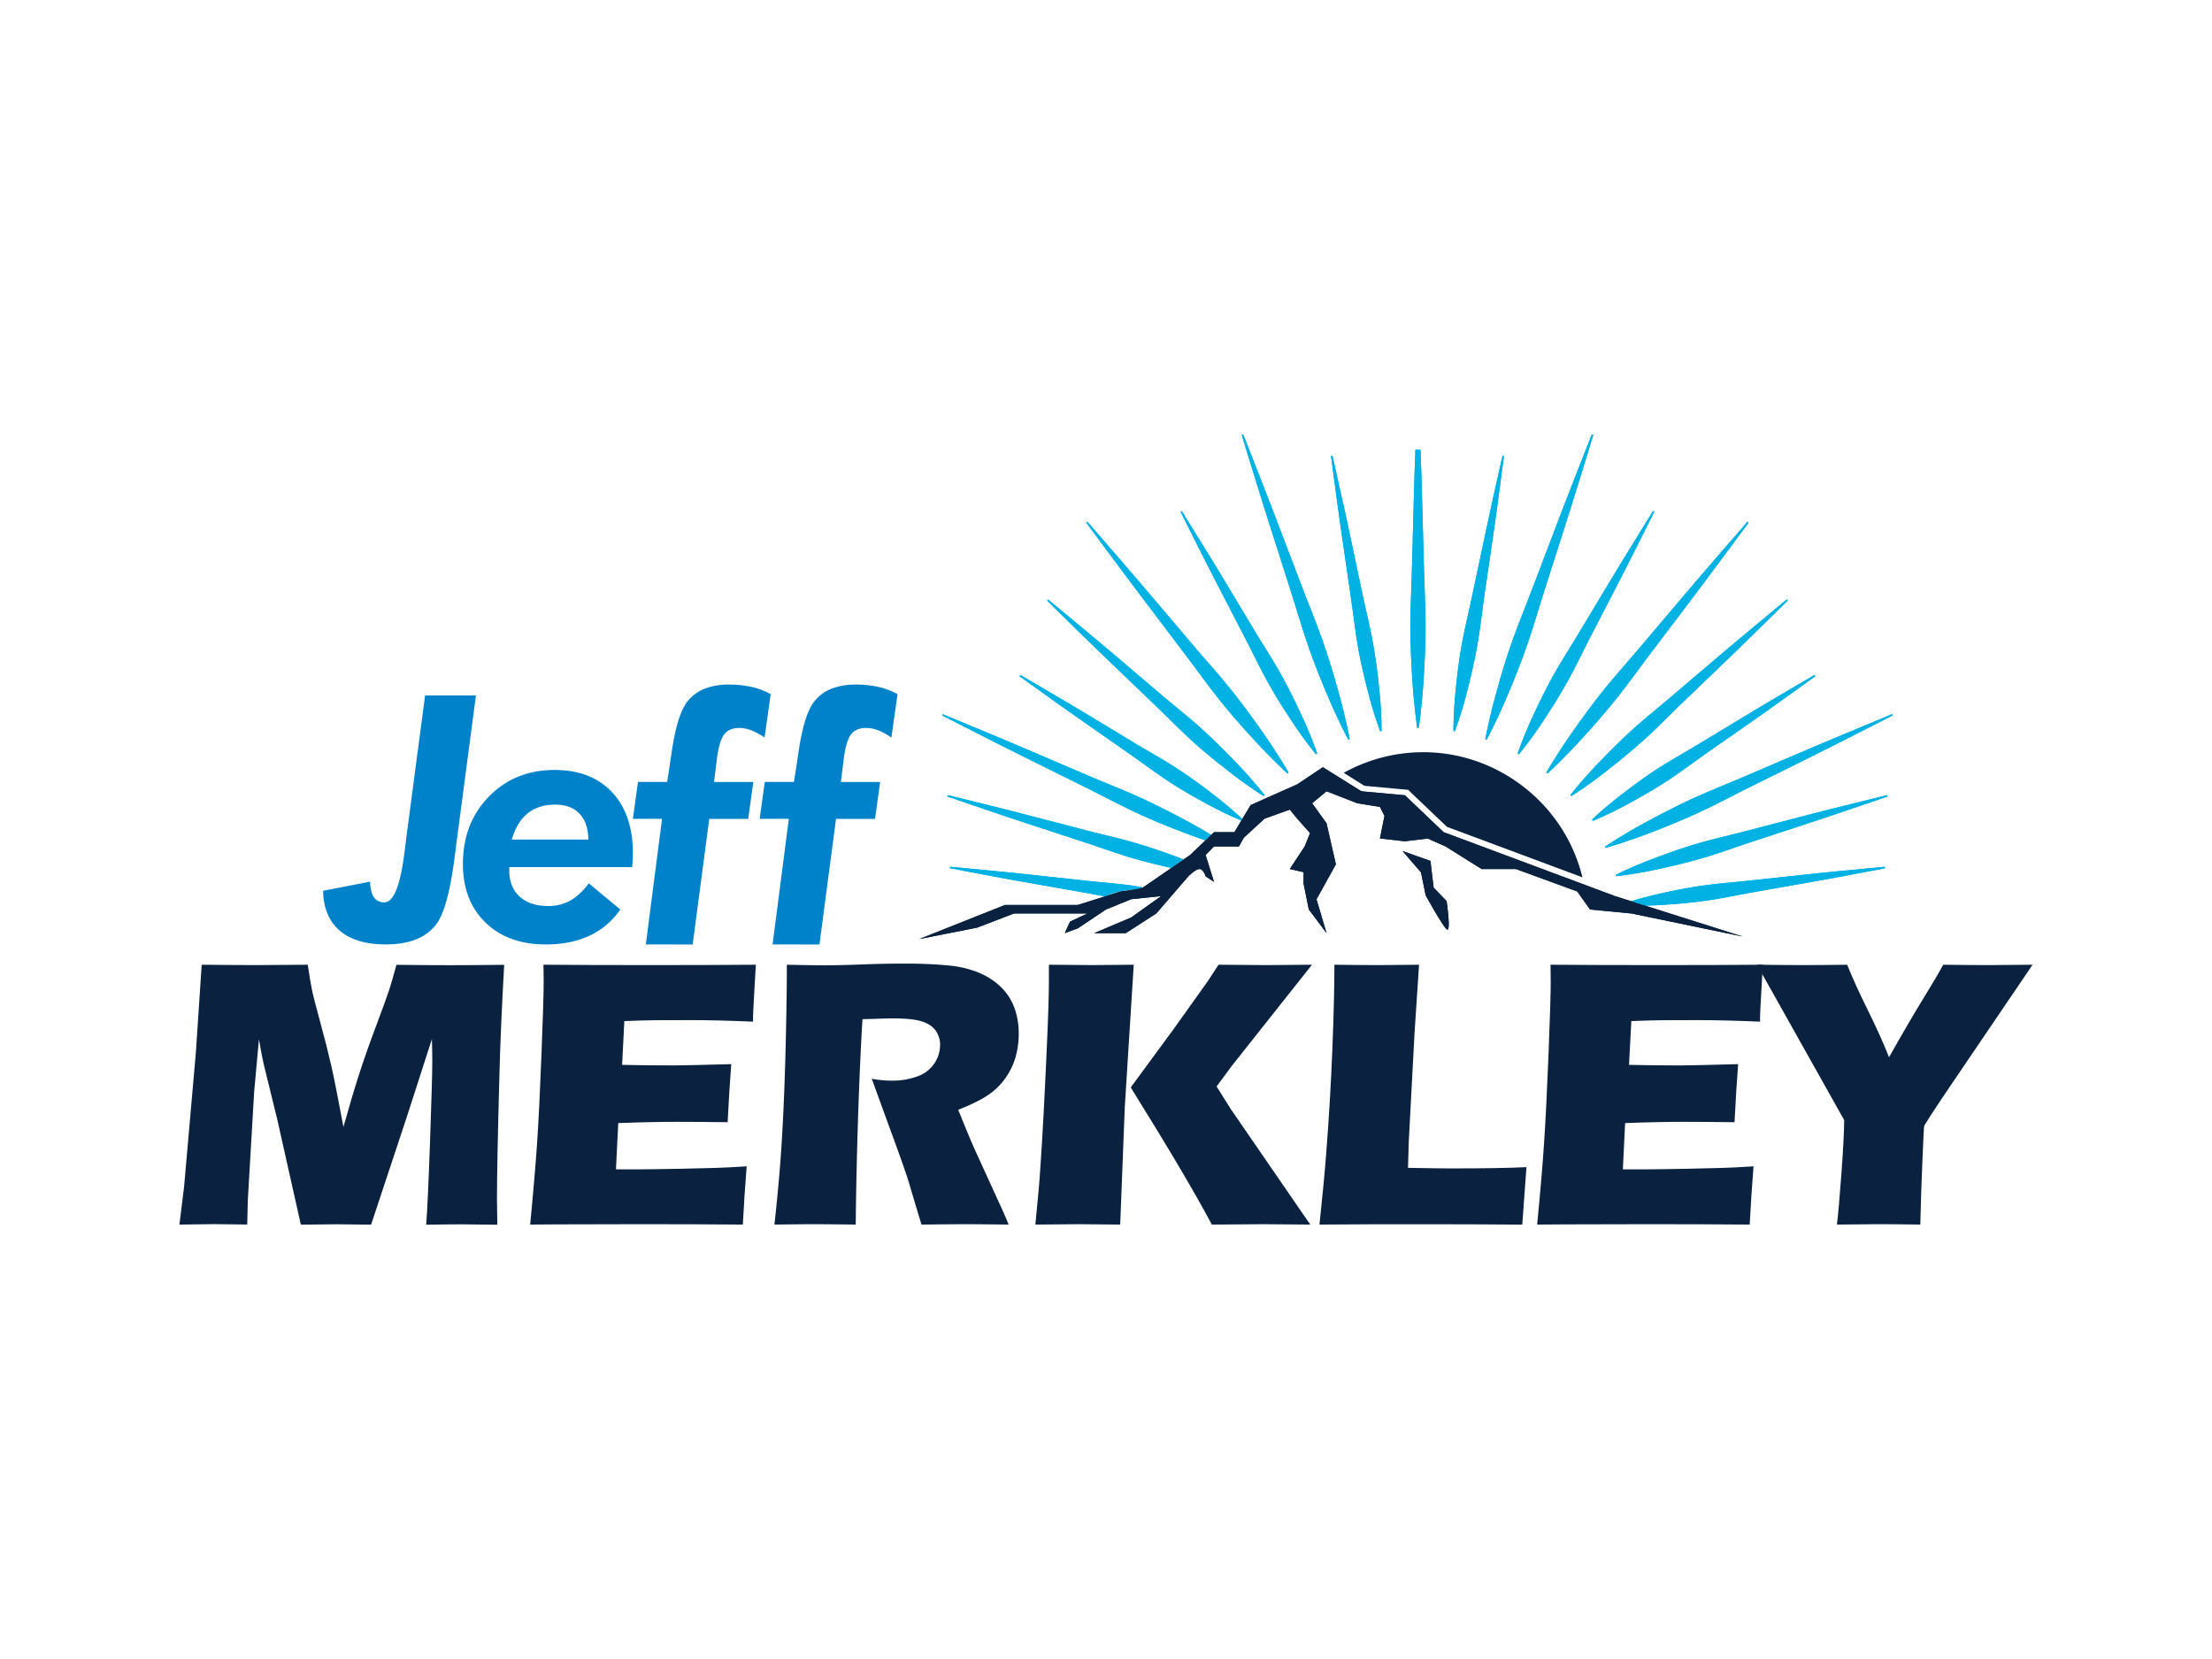 <svg id="Layer_1" data-name="Layer 1" xmlns="http://www.w3.org/2000/svg" viewBox="0 0 1728 1296"><defs><style>.cls-1{fill:#0082ca;}.cls-2{fill:#0a2240;}.cls-3{fill:#00b2e3;}</style></defs><title>Untitled-1</title><path class="cls-1" d="M252.36,695.87l36.74-7.12c.17,5.43,1.18,9.49,3,12.16s4.53,4,8.16,4q11,0,15.9-40.38c.7-5.52,1.21-9.7,1.56-12.55l14.36-108.7H371.8L356.92,656q-.53,4-1.56,12.17-5.17,41-14.23,53.44a36.74,36.74,0,0,1-15.92,12.16q-9.84,4-23.94,4-23.28,0-35.85-10.74T252.36,695.87Z"/><path class="cls-1" d="M397.86,677.36v2.85q0,12.81,8.1,20.19t22.19,7.37a35,35,0,0,0,17.27-4.2q7.56-4.2,14.55-13.52l24.6,20.44a58.92,58.92,0,0,1-24,20.44q-14.7,6.87-34.24,6.86-29.49,0-47.1-17.14T361.63,675q0-31.95,20.31-52.73t51.25-20.77q28.59,0,44.91,17.34t16.3,47.88c0,2.07-.18,5.39-.51,10v.64Zm1.95-21.48h59.78q-.13-13.07-6.86-20.19t-19-7.11q-13.08,0-21.55,6.86T399.81,655.88Z"/><path class="cls-1" d="M504.51,737.79l12.67-98.09H494.4l4-28.85H521.2L523.91,593c.17-1.29.48-3.32.9-6.08q4.28-29,12.3-39.08A32.21,32.21,0,0,1,550.5,538a51.67,51.67,0,0,1,19.22-3.23,77.71,77.71,0,0,1,17.46,1.87,56.59,56.59,0,0,1,14.89,5.63l-4.78,33.91a51.45,51.45,0,0,0-10.49-5.7,26.12,26.12,0,0,0-9.19-1.81c-5.34,0-9.29,1.67-11.84,5s-4.42,9.47-5.63,18.44l-2.33,18.77h30.67l-4,28.85H554.06l-12.94,98.09Z"/><path class="cls-1" d="M603.54,737.79l12.68-98.09H593.44l4-28.85h22.78L623,593c.17-1.29.48-3.32.9-6.08q4.26-29,12.29-39.08a32.31,32.31,0,0,1,13.4-9.84,51.57,51.57,0,0,1,19.21-3.23,77.73,77.73,0,0,1,17.47,1.87,56.72,56.72,0,0,1,14.89,5.63l-4.79,33.91a51.19,51.19,0,0,0-10.49-5.7,26.08,26.08,0,0,0-9.19-1.81c-5.34,0-9.29,1.67-11.84,5s-4.41,9.47-5.62,18.44l-2.33,18.77h30.67l-4,28.85H653.09l-12.93,98.09Z"/><path class="cls-2" d="M140.16,956.63l3.69-30L153,822.34l4.57-68.7q27.47.29,43.14.29,13,0,39.7-.29,1.92,12.79,3.25,19.4t6.61,25.88q5.27,19.26,8.45,33.31t9.57,48.11q6.54-23.36,11.92-40.16T293.61,802q8-21.42,10.2-28t5.88-20.29q22.32.29,43.73.29,14.56,0,40.45-.29-2.83,50.11-3.73,86.1-1.92,70.49-1.92,97,0,5.5.29,19.93-19.62-.3-27.51-.3-11.46,0-28.1.3,1.2-13.39,3-63.72t1.81-64.33q0-6.09-.3-17l-19.51,60.53-28,84.47q-19.34-.3-26.62-.3-9.24,0-28.26.3l-18.33-81.8L206,831.26q-.58-2.52-1.33-6.24t-2.39-13.09l-3.75,41.19-4.94,84.47-.45,19q-20.52-.3-26.18-.3Q159.2,956.33,140.16,956.63Z"/><path class="cls-2" d="M414.16,956.63q3.72-38.37,5.45-64.25T423,823.6q1.71-42.9,1.72-56.88l-.15-13.08q35.08.29,84.9.29,45.93,0,81-.29l-.29,4.89c-.11,1.18-.35,5.48-.75,12.89l-.89,16.16q-.3,5.19-.3,10.52-28.69-1.19-48.19-1.19-21.4,0-28.91.08t-23.42.67L486,831.86q17.57.45,40.91.44,8.34,0,44.33-1-1.49,19-2.82,45.36-25.71-.3-39.54-.3-20.51,0-45.92,1l-1.77,36.14h17.09q7.58,0,31.36-.44l30.76-.75q6.84-.15,22.89-1.19-1.79,22-3,45.51-36.28-.3-79.56-.3l-65.43.15Z"/><path class="cls-2" d="M605,956.63q2.84-26.18,4.47-47.14t2.83-48.63q1.18-27.68,1.79-58.37t.6-48.85q18.57.43,30,.44,11.88,0,29-.67t33.31-.66q19,0,33.89,1.48a83.1,83.1,0,0,1,20.31,4.31,58.66,58.66,0,0,1,15.38,8A48.73,48.73,0,0,1,787.05,777a45.27,45.27,0,0,1,6.47,13.61,58.72,58.72,0,0,1,2.3,16.73A66.54,66.54,0,0,1,793.29,826a54.69,54.69,0,0,1-7.95,16.35,52.81,52.81,0,0,1-13.68,13.24q-8.26,5.58-23.13,11.37l7.73,18.89q3.27,7.88,7,16.06l19.92,43.57c.9,1.89,2.48,5.6,4.76,11.16q-24.53-.3-33-.3-10.71,0-35.07.3-2.4-7.74-8.63-28.71c-1.69-5.85-3.14-10.35-4.32-13.53q-3.58-10.56-10.58-29.59L681,842.71a85.61,85.61,0,0,0,15.76,1.49,56.42,56.42,0,0,0,19.7-3.27,26.5,26.5,0,0,0,13.39-10.11,25.72,25.72,0,0,0,4.54-14.43A19,19,0,0,0,731,805.16q-3.42-4.83-10.78-7.21t-22.68-2.38q-5.21,0-10.77.23c-3.72.14-8.06.27-13,.36q-1.9,30.5-3.37,74.36t-1.91,86.11q-24.86-.3-32.31-.3Q627.52,956.33,605,956.63Z"/><path class="cls-2" d="M808.83,956.63q2.85-27.81,4-46.1,2.24-32.43,4.78-88.78,1.8-39.27,1.79-55.33V753.64q24.82.29,34.18.29,6.24,0,32.1-.29l-7,111.08-3.59,91.91-32.24-.3Q836,956.33,808.83,956.63Zm74.5-107.15,33.31-45.32,26.93-37.74,8.32-12.78q27.66.29,37.48.29,2.67,0,35.53-.29l-62.75,79.19-11.74,15.91,11,17.56,62.16,90.33-36.59-.3q-11.88,0-40.29.3Q927.5,920.46,883.33,849.48Z"/><path class="cls-2" d="M1030.77,956.63q3.74-35.1,5.38-57.26,3.13-40.44,4.71-80.37t1.56-65.36q20.22.29,35.81.29,10.56,0,30.32-.29L1105,807.47l-4.47,84.17-.6,20.67q25.58.45,33.33.45,39.12,0,59.2-1l-3.27,44.91q-39.12-.3-74.5-.3Q1066.77,956.33,1030.77,956.63Z"/><path class="cls-2" d="M1200.82,956.63q3.73-38.37,5.44-64.25t3.44-68.78q1.71-42.9,1.7-56.88l-.14-13.08q35.09.29,84.9.29,45.94,0,81-.29l-.31,4.89c-.09,1.18-.35,5.48-.74,12.89l-.89,16.16q-.3,5.19-.3,10.52-28.7-1.19-48.18-1.19-21.4,0-28.92.08t-23.43.67l-1.8,34.2q17.55.45,40.91.44,8.31,0,44.33-1-1.5,19-2.83,45.36-25.72-.3-39.53-.3-20.52,0-45.94,1l-1.76,36.14h17.09q7.57,0,31.35-.44l30.78-.75q6.83-.15,22.87-1.19-1.79,22-3,45.51-36.29-.3-79.55-.3l-65.44.15Z"/><path class="cls-2" d="M1435,956.63q1.49-12,3.58-40.9t2.07-40.74l-68.1-121.35q22.42.29,37,.29,14,0,33.44-.29,5.94,14.86,16.12,35.45t16.59,36.8q17.08-30.18,27.5-47.06T1518,753.64q18.9.29,36.33.29,9.23,0,33.5-.29l-65.29,96.21q-19.48,28.85-19.48,30.19l-.15,1.49V883l-.15,1.49-1,22.61q-1,22.44-1.63,49.52-21-.3-32.41-.3Q1455.93,956.33,1435,956.63Z"/><path class="cls-3" d="M1173.74,356.05s-3,13.33-7.44,33.33-10,46.75-15.71,73.46c-2.77,13.37-6.06,26.65-8.41,39.23s-3.74,24.47-4.77,34.68a326.06,326.06,0,0,0-2,34.31l1.13.2a324.29,324.29,0,0,0,10-32.89c2.56-9.94,5.24-21.59,7.51-34.19s3.65-26.21,5.67-39.72c3.91-27,8-54,10.67-74.35s4.54-33.86,4.54-33.86Z"/><path class="cls-3" d="M1243.51,339.37l-14.4,36.71c-8.69,22-19.78,51.53-31,81-5.56,14.75-11.62,29.33-16.6,43.25s-8.85,27.17-12,38.58c-6.44,22.8-9.2,38.53-9.2,38.53l1.08.38s7.65-14,16.82-35.86c4.64-10.9,9.75-23.73,14.65-37.67s9.13-29.16,14-44.16c9.56-30.06,19.28-60.06,26.2-82.68l11.62-37.69Z"/><path class="cls-3" d="M1214.31,526.09c-6.18,11.11-11.44,21.76-15.72,31a319.49,319.49,0,0,0-13,31.56l1,.56a320.18,320.18,0,0,0,20.05-27.63c5.63-8.5,11.93-18.57,18.14-29.66s11.92-23.43,18.2-35.45c12.43-24.12,25-48.15,34.1-66.36l15.23-30.32-1-.56-17.8,28.88c-10.73,17.3-24.58,40.62-38.58,63.86C1228,503.65,1220.6,515.05,1214.31,526.09Z"/><path class="cls-3" d="M1253.46,538.14c-9.19,11.5-17.33,22.58-24.09,32.26-13.61,19.27-21.42,33.13-21.42,33.13l.9.73s11.85-10.63,27.71-28.09c8-8.7,17-19,26.27-30.51s18.25-24.36,27.77-36.84c19-25.06,38-50,52-69l23.42-31.53-.9-.73-25.72,29.69c-15.46,17.79-35.68,41.83-56,65.75C1273.28,515.05,1262.76,526.73,1253.46,538.14Z"/><path class="cls-3" d="M1276.62,568.71c-9.89,9-18.73,17.75-26.14,25.48a353.7,353.7,0,0,0-23.7,26.86l.77.85A353.45,353.45,0,0,0,1256.67,601c8.44-6.58,18.08-14.49,28-23.42s19.79-19.24,30.1-29.07c20.53-19.76,41.17-39.38,56.39-54.39l25.42-25-.78-.86-27.4,22.76c-16.47,13.63-38.08,32.17-59.81,50.6C1297.77,551,1286.6,559.84,1276.62,568.71Z"/><path class="cls-3" d="M1328.41,580.4c-11.07,6.73-22.42,13-32.66,19.57s-19.34,13.31-27.06,19.26a293.89,293.89,0,0,0-25,21l.63,1A294.21,294.21,0,0,0,1273.71,627c8.57-4.64,18.4-10.32,28.59-16.93s20.49-14.52,31.14-21.9c21.22-14.87,42.54-29.6,58.32-41l26.35-18.89-.63-1-28,16.41C1372.73,553.52,1350.62,567,1328.41,580.4Z"/><path class="cls-3" d="M1322.54,623.68c-13.13,6.08-25.15,12.28-35.34,17.83-20.42,11-33.36,19.83-33.36,19.83l.49,1s15.1-4.12,36.74-12.5c10.84-4.15,23.35-9.27,36.5-15.31s26.74-13.44,40.6-20.26c27.66-13.75,55.4-27.34,76-37.89l34.42-17.5-.48-1-35.66,14.82c-21.42,8.86-49.77,21.13-78.18,33.25C1350.13,612.06,1335.73,617.71,1322.54,623.68Z"/><path class="cls-3" d="M1474.23,621.13l-33.53,8.31c-20.13,4.94-46.83,12-73.57,18.94-13.35,3.52-26.85,6.55-39.3,10.09s-23.83,7.64-33.55,11.31a332.45,332.45,0,0,0-32,13.59l.32,1.11a334.71,334.71,0,0,0,34.25-5.85c10.15-2.17,21.91-5,34.33-8.63s25.38-8.51,38.52-12.77c26.24-8.64,52.52-17.12,72.13-23.85l32.69-11.14Z"/><path class="cls-3" d="M1472.38,677.1l-32.23,3.08c-19.35,1.8-45.07,4.71-70.81,7.45-12.87,1.44-25.8,2.36-37.83,4s-23.13,3.9-32.63,6c-12.11,2.65-21.29,5.31-26.54,7a48.83,48.83,0,0,1,7.48,2.92c5.4,0,12.21-.2,20.36-.74,9.71-.59,21-1.59,33-3.27s24.67-4.52,37.43-6.71c25.49-4.53,51-8.88,70.1-12.52l31.81-6Z"/><path class="cls-3" d="M1105.71,351.34c-1,24.15-1.69,56.34-2.59,88.54-.42,16.1-1.23,32.2-1.39,47.29,0,15.09.61,29.18,1.39,41.25,1.47,24.15,4,40.25,4,40.25h1.16s2.56-16.1,4-40.25c.78-12.07,1.37-26.16,1.4-41.25-.17-15.09-1-31.19-1.4-47.29-.9-32.2-1.6-64.39-2.59-88.54Z"/><path class="cls-3" d="M1039.76,356.25s1.82,13.54,4.54,33.86,6.76,47.32,10.67,74.35c2,13.51,3.52,27.11,5.67,39.72s4.95,24.25,7.51,34.19a324.29,324.29,0,0,0,10,32.89l1.13-.2a326.06,326.06,0,0,0-2-34.31c-1-10.21-2.55-22.07-4.77-34.68s-5.64-25.86-8.42-39.23c-5.67-26.71-11.18-53.46-15.7-73.46s-7.44-33.33-7.44-33.33Z"/><path class="cls-3" d="M970,339.75l11.62,37.69c6.92,22.62,16.64,52.62,26.2,82.68,4.84,15,9.19,30.18,14,44.16s10,26.77,14.65,37.67c9.17,21.84,16.81,35.86,16.81,35.86l1.09-.38s-2.76-15.73-9.2-38.53c-3.17-11.41-7.16-24.63-12-38.58s-11-28.5-16.6-43.25c-11.25-29.46-22.34-59-31-81l-14.4-36.71Z"/><path class="cls-3" d="M971.65,496.49c6.27,12,12.09,24.3,18.2,35.45s12.51,21.16,18.14,29.66a321.64,321.64,0,0,0,20,27.63l1-.56a322.58,322.58,0,0,0-13-31.56c-4.28-9.26-9.54-19.91-15.72-31s-13.68-22.44-20.62-34.1c-14-23.24-27.85-46.56-38.58-63.86s-17.81-28.88-17.81-28.88l-1,.56,15.23,30.32C946.64,448.34,959.22,472.37,971.65,496.49Z"/><path class="cls-3" d="M924,508.82c9.52,12.48,18.64,25.29,27.77,36.84s18.29,21.81,26.26,30.51c15.87,17.46,27.71,28.09,27.71,28.09l.9-.73s-7.8-13.86-21.41-33.13c-6.76-9.68-14.9-20.76-24.09-32.26s-19.83-23.09-29.95-35.1c-20.35-23.92-40.57-48-56-65.75L849.48,407.6l-.9.73S858,420.94,872,439.86,905.09,483.76,924,508.82Z"/><path class="cls-3" d="M899.87,548.55c10.3,9.83,20.26,20,30.1,29.07s19.56,16.84,28,23.42a353.45,353.45,0,0,0,29.12,20.86l.77-.85a352.71,352.71,0,0,0-23.71-26.86c-7.4-7.73-16.24-16.52-26.13-25.48s-21.15-17.75-32-27c-21.73-18.43-43.35-37-59.82-50.6l-27.4-22.76-.77.86,25.42,25C858.7,509.17,879.34,528.79,899.87,548.55Z"/><path class="cls-3" d="M881.2,588.13c10.65,7.38,21,15.2,31.14,21.9s20,12.29,28.58,16.93a294.88,294.88,0,0,0,29.35,14.26l.63-1a293.89,293.89,0,0,0-24.95-21c-7.72-6-16.9-12.63-27.06-19.26s-21.59-12.84-32.66-19.57C864,567,841.91,553.52,825.11,543.71l-28-16.41-.63,1,26.34,18.89C838.65,558.53,860,573.26,881.2,588.13Z"/><path class="cls-3" d="M944,657.29a46.74,46.74,0,0,1,5.91-2.85c-5.67-3.47-13.27-8-22.5-12.93-10.19-5.55-22.21-11.75-35.35-17.83S864.51,612.06,850.33,606c-28.42-12.12-56.76-24.39-78.18-33.25l-35.66-14.82-.49,1,34.43,17.5c20.64,10.55,48.37,24.14,76,37.89,13.86,6.82,27.5,14.1,40.59,20.26s25.67,11.16,36.51,15.31C931.39,652.92,938.32,655.37,944,657.29Z"/><path class="cls-3" d="M924.57,671.39c-1.39-.54-2.73-1.06-4.21-1.61-9.72-3.67-21.14-7.64-33.55-11.31s-25.95-6.57-39.3-10.09c-26.75-6.91-53.44-14-73.57-18.94l-33.53-8.31-.33,1.11,32.7,11.14c19.61,6.73,45.89,15.21,72.13,23.85,13.14,4.26,26.13,9,38.51,12.77,11.55,3.36,22.39,6,32,8.09A46.84,46.84,0,0,1,924.57,671.39Z"/><path class="cls-3" d="M888.76,695.14q1.68-1.08,3.48-2c-3-.51-5.94-1.06-9.11-1.51-12-1.6-25-2.52-37.83-4-25.74-2.74-51.47-5.65-70.81-7.45l-32.23-3.08-.17,1.14,31.82,6c19.09,3.64,44.6,8,70.1,12.52,6.51,1.12,13,2.36,19.38,3.56a53.85,53.85,0,0,1,23.94-5.27C887.83,695.06,888.27,695.13,888.76,695.14Z"/><path class="cls-2" d="M1361.43,731.63l-86.83-18-32.45-3.12-3.76-5.26-6.23-8.82-47.82-17.51h-26.86l-28.15-17.62-14-6.24-17.95,2.15L1078,655l3.55-17.62-3.55-7-17.73-2.9-24-9.35L1025,627.51l11.28,15.58,7.31,32.13-15.15,27.29,7.84,26.43-13.86-18.48-4.08-20.2v-8.92l-10.75-2.47,11.6-17.62,4.2-10.43-10-11.28-2.9-3.54-2.9-3.55-19.77,7.09-16.12,14.83-3.87,6.88H948.37l-6.55,6.66,6.55,21-6.55-4.3s-1.4-5-4.3-5.69-9.24,5.69-9.24,5.69l-25,29-23.85,15.36H854.78l28.9-12.25L907.11,700l-23.43,2.47-19.66,8-22,14.72-10.21,3.76,4.09-9,13.54-6.34H792.13l-28.9,11.07-45.13,8.91,67-26.64H842l33.31-10.54s15.48-1.82,17.73-3.22,36.64-25.25,36.64-25.25l18.7-17.84h15.91L977,628.9l36.43-16.22,20-13.33,11.71,7.31,18.38,11.5,34,3.11,30.2,28.8L1236,690.47,1261.5,700Z"/><path class="cls-2" d="M1095.71,664.85l21.75,7.71,2.47,20.82,10.14,10.53s3.79,25.56,0,22-16.33-26.45-16.33-26.45l-3.68-17.94Z"/><path class="cls-3" d="M1173.74,356.05s-3,13.33-7.44,33.33-10,46.75-15.71,73.46c-2.77,13.37-6.06,26.65-8.41,39.23s-3.74,24.47-4.77,34.68a326.06,326.06,0,0,0-2,34.31l1.13.2a324.29,324.29,0,0,0,10-32.89c2.56-9.94,5.24-21.59,7.51-34.19s3.65-26.21,5.67-39.72c3.91-27,8-54,10.67-74.35s4.54-33.86,4.54-33.86Z"/><path class="cls-3" d="M1243.51,339.37l-14.4,36.71c-8.69,22-19.78,51.53-31,81-5.56,14.75-11.62,29.33-16.6,43.25s-8.85,27.17-12,38.58c-6.44,22.8-9.2,38.53-9.2,38.53l1.08.38s7.65-14,16.82-35.86c4.64-10.9,9.75-23.73,14.65-37.67s9.13-29.16,14-44.16c9.56-30.06,19.28-60.06,26.2-82.68l11.62-37.69Z"/><path class="cls-3" d="M1214.31,526.09c-6.18,11.11-11.44,21.76-15.72,31a319.49,319.49,0,0,0-13,31.56l1,.56a320.18,320.18,0,0,0,20.05-27.63c5.63-8.5,11.93-18.57,18.14-29.66s11.92-23.43,18.2-35.45c12.43-24.12,25-48.15,34.1-66.36l15.23-30.32-1-.56-17.8,28.88c-10.73,17.3-24.58,40.62-38.58,63.86C1228,503.65,1220.6,515.05,1214.31,526.09Z"/><path class="cls-3" d="M1253.46,538.14c-9.19,11.5-17.33,22.58-24.09,32.26-13.61,19.27-21.42,33.13-21.42,33.13l.9.73s11.85-10.63,27.71-28.09c8-8.7,17-19,26.27-30.51s18.25-24.36,27.77-36.84c19-25.06,38-50,52-69l23.42-31.53-.9-.73-25.72,29.69c-15.46,17.79-35.68,41.83-56,65.75C1273.28,515.05,1262.76,526.73,1253.46,538.14Z"/><path class="cls-3" d="M1276.62,568.71c-9.89,9-18.73,17.75-26.14,25.48a353.7,353.7,0,0,0-23.7,26.86l.77.85A353.45,353.45,0,0,0,1256.67,601c8.44-6.58,18.08-14.49,28-23.42s19.79-19.24,30.1-29.07c20.53-19.76,41.17-39.38,56.39-54.39l25.42-25-.78-.86-27.4,22.76c-16.47,13.63-38.08,32.17-59.81,50.6C1297.77,551,1286.6,559.84,1276.62,568.71Z"/><path class="cls-3" d="M1328.41,580.4c-11.07,6.73-22.42,13-32.66,19.57s-19.34,13.31-27.06,19.26a293.89,293.89,0,0,0-25,21l.63,1A294.21,294.21,0,0,0,1273.71,627c8.57-4.64,18.4-10.32,28.59-16.93s20.49-14.52,31.14-21.9c21.22-14.87,42.54-29.6,58.32-41l26.35-18.89-.63-1-28,16.41C1372.73,553.52,1350.62,567,1328.41,580.4Z"/><path class="cls-3" d="M1322.54,623.68c-13.13,6.08-25.15,12.28-35.34,17.83-20.42,11-33.36,19.83-33.36,19.83l.49,1s15.1-4.12,36.74-12.5c10.84-4.15,23.35-9.27,36.5-15.31s26.74-13.44,40.6-20.26c27.66-13.75,55.4-27.34,76-37.89l34.42-17.5-.48-1-35.66,14.82c-21.42,8.86-49.77,21.13-78.18,33.25C1350.13,612.06,1335.73,617.71,1322.54,623.68Z"/><path class="cls-3" d="M1474.23,621.13l-33.53,8.31c-20.13,4.94-46.83,12-73.57,18.94-13.35,3.52-26.85,6.55-39.3,10.09s-23.83,7.64-33.55,11.31a332.45,332.45,0,0,0-32,13.59l.32,1.11a334.71,334.71,0,0,0,34.25-5.85c10.15-2.17,21.91-5,34.33-8.63s25.38-8.51,38.52-12.77c26.24-8.64,52.52-17.12,72.13-23.85l32.69-11.14Z"/><path class="cls-3" d="M1472.38,677.1l-32.23,3.08c-19.35,1.8-45.07,4.71-70.81,7.45-12.87,1.44-25.8,2.36-37.83,4s-23.13,3.9-32.63,6c-12.11,2.65-21.29,5.31-26.54,7a48.83,48.83,0,0,1,7.48,2.92c5.4,0,12.21-.2,20.36-.74,9.71-.59,21-1.59,33-3.27s24.67-4.52,37.43-6.71c25.49-4.53,51-8.88,70.1-12.52l31.81-6Z"/><path class="cls-3" d="M1105.71,351.34c-1,24.15-1.69,56.34-2.59,88.54-.42,16.1-1.23,32.2-1.39,47.29,0,15.09.61,29.18,1.39,41.25,1.47,24.15,4,40.25,4,40.25h1.16s2.56-16.1,4-40.25c.78-12.07,1.37-26.16,1.4-41.25-.17-15.09-1-31.19-1.4-47.29-.9-32.2-1.6-64.39-2.59-88.54Z"/><path class="cls-3" d="M1039.76,356.25s1.82,13.54,4.54,33.86,6.76,47.32,10.67,74.35c2,13.51,3.52,27.11,5.67,39.72s4.95,24.25,7.51,34.19a324.29,324.29,0,0,0,10,32.89l1.13-.2a326.06,326.06,0,0,0-2-34.31c-1-10.21-2.55-22.07-4.77-34.68s-5.64-25.86-8.42-39.23c-5.67-26.71-11.18-53.46-15.7-73.46s-7.44-33.33-7.44-33.33Z"/><path class="cls-3" d="M970,339.75l11.62,37.69c6.92,22.62,16.64,52.62,26.2,82.68,4.84,15,9.19,30.18,14,44.16s10,26.77,14.65,37.67c9.17,21.84,16.81,35.86,16.81,35.86l1.09-.38s-2.76-15.73-9.2-38.53c-3.17-11.41-7.16-24.63-12-38.58s-11-28.5-16.6-43.25c-11.25-29.46-22.34-59-31-81l-14.4-36.71Z"/><path class="cls-3" d="M971.65,496.49c6.27,12,12.09,24.3,18.2,35.45s12.51,21.16,18.14,29.66a321.64,321.64,0,0,0,20,27.63l1-.56a322.58,322.58,0,0,0-13-31.56c-4.28-9.26-9.54-19.91-15.72-31s-13.68-22.44-20.62-34.1c-14-23.24-27.85-46.56-38.58-63.86s-17.81-28.88-17.81-28.88l-1,.56,15.23,30.32C946.64,448.34,959.22,472.37,971.65,496.49Z"/><path class="cls-3" d="M924,508.82c9.52,12.48,18.64,25.29,27.77,36.84s18.29,21.81,26.26,30.51c15.87,17.46,27.71,28.09,27.71,28.09l.9-.73s-7.8-13.86-21.41-33.13c-6.76-9.68-14.9-20.76-24.09-32.26s-19.83-23.09-29.95-35.1c-20.35-23.92-40.57-48-56-65.75L849.48,407.6l-.9.73S858,420.94,872,439.86,905.09,483.76,924,508.82Z"/><path class="cls-3" d="M899.87,548.55c10.3,9.83,20.26,20,30.1,29.07s19.56,16.84,28,23.42a353.45,353.45,0,0,0,29.12,20.86l.77-.85a352.71,352.71,0,0,0-23.71-26.86c-7.4-7.73-16.24-16.52-26.13-25.48s-21.15-17.75-32-27c-21.73-18.43-43.35-37-59.82-50.6l-27.4-22.76-.77.86,25.42,25C858.7,509.17,879.34,528.79,899.87,548.55Z"/><path class="cls-3" d="M881.2,588.13c10.65,7.38,21,15.2,31.14,21.9s20,12.29,28.58,16.93a294.88,294.88,0,0,0,29.35,14.26l.63-1a293.89,293.89,0,0,0-24.95-21c-7.72-6-16.9-12.63-27.06-19.26s-21.59-12.84-32.66-19.57C864,567,841.91,553.52,825.11,543.71l-28-16.41-.63,1,26.34,18.89C838.65,558.53,860,573.26,881.2,588.13Z"/><path class="cls-3" d="M944,657.29a46.74,46.74,0,0,1,5.91-2.85c-5.67-3.47-13.27-8-22.5-12.93-10.19-5.55-22.21-11.75-35.35-17.83S864.51,612.06,850.33,606c-28.42-12.12-56.76-24.39-78.18-33.25l-35.66-14.82-.49,1,34.43,17.5c20.64,10.55,48.37,24.14,76,37.89,13.86,6.82,27.5,14.1,40.59,20.26s25.67,11.16,36.51,15.31C931.39,652.92,938.32,655.37,944,657.29Z"/><path class="cls-3" d="M924.57,671.39c-1.39-.54-2.73-1.06-4.21-1.61-9.72-3.67-21.14-7.64-33.55-11.31s-25.95-6.57-39.3-10.09c-26.75-6.91-53.44-14-73.57-18.94l-33.53-8.31-.33,1.11,32.7,11.14c19.61,6.73,45.89,15.21,72.13,23.85,13.14,4.26,26.13,9,38.51,12.77,11.55,3.36,22.39,6,32,8.09A46.84,46.84,0,0,1,924.57,671.39Z"/><path class="cls-3" d="M888.76,695.14q1.68-1.08,3.48-2c-3-.51-5.94-1.06-9.11-1.51-12-1.6-25-2.52-37.83-4-25.74-2.74-51.47-5.65-70.81-7.45l-32.23-3.08-.17,1.14,31.82,6c19.09,3.64,44.6,8,70.1,12.52,6.51,1.12,13,2.36,19.38,3.56a53.85,53.85,0,0,1,23.94-5.27C887.83,695.06,888.27,695.13,888.76,695.14Z"/><path class="cls-2" d="M1361.43,731.63l-86.83-18-32.45-3.12-3.76-5.26-6.23-8.82-47.82-17.51h-26.86l-28.15-17.62-14-6.24-17.95,2.15L1078,655l3.55-17.62-3.55-7-17.73-2.9-24-9.35L1025,627.51l11.28,15.58,7.31,32.13-15.15,27.29,7.84,26.43-13.86-18.48-4.08-20.2v-8.92l-10.75-2.47,11.6-17.62,4.2-10.43-10-11.28-2.9-3.54-2.9-3.55-19.77,7.09-16.12,14.83-3.87,6.88H948.37l-6.55,6.66,6.55,21-6.55-4.3s-1.4-5-4.3-5.69-9.24,5.69-9.24,5.69l-25,29-23.85,15.36H854.78l28.9-12.25L907.11,700l-23.43,2.47-19.66,8-22,14.72-10.21,3.76,4.09-9,13.54-6.34H792.13l-28.9,11.07-45.13,8.91,67-26.64H842l33.31-10.54s15.48-1.82,17.73-3.22,36.64-25.25,36.64-25.25l18.7-17.84h15.91L977,628.9l36.43-16.22,20-13.33,11.71,7.31,18.38,11.5,34,3.11,30.2,28.8L1236,690.47,1261.5,700Z"/><path class="cls-2" d="M1095.71,664.85l21.75,7.71,2.47,20.82,10.14,10.53s3.79,25.56,0,22-16.33-26.45-16.33-26.45l-3.68-17.94Z"/><path class="cls-2" d="M1236.16,685.34l-105.82-39.43L1100,617l-34.1-3.13-16.2-10.14a127.68,127.68,0,0,1,62.18-16.11C1170.57,587.6,1222.44,628.56,1236.16,685.34Z"/></svg>